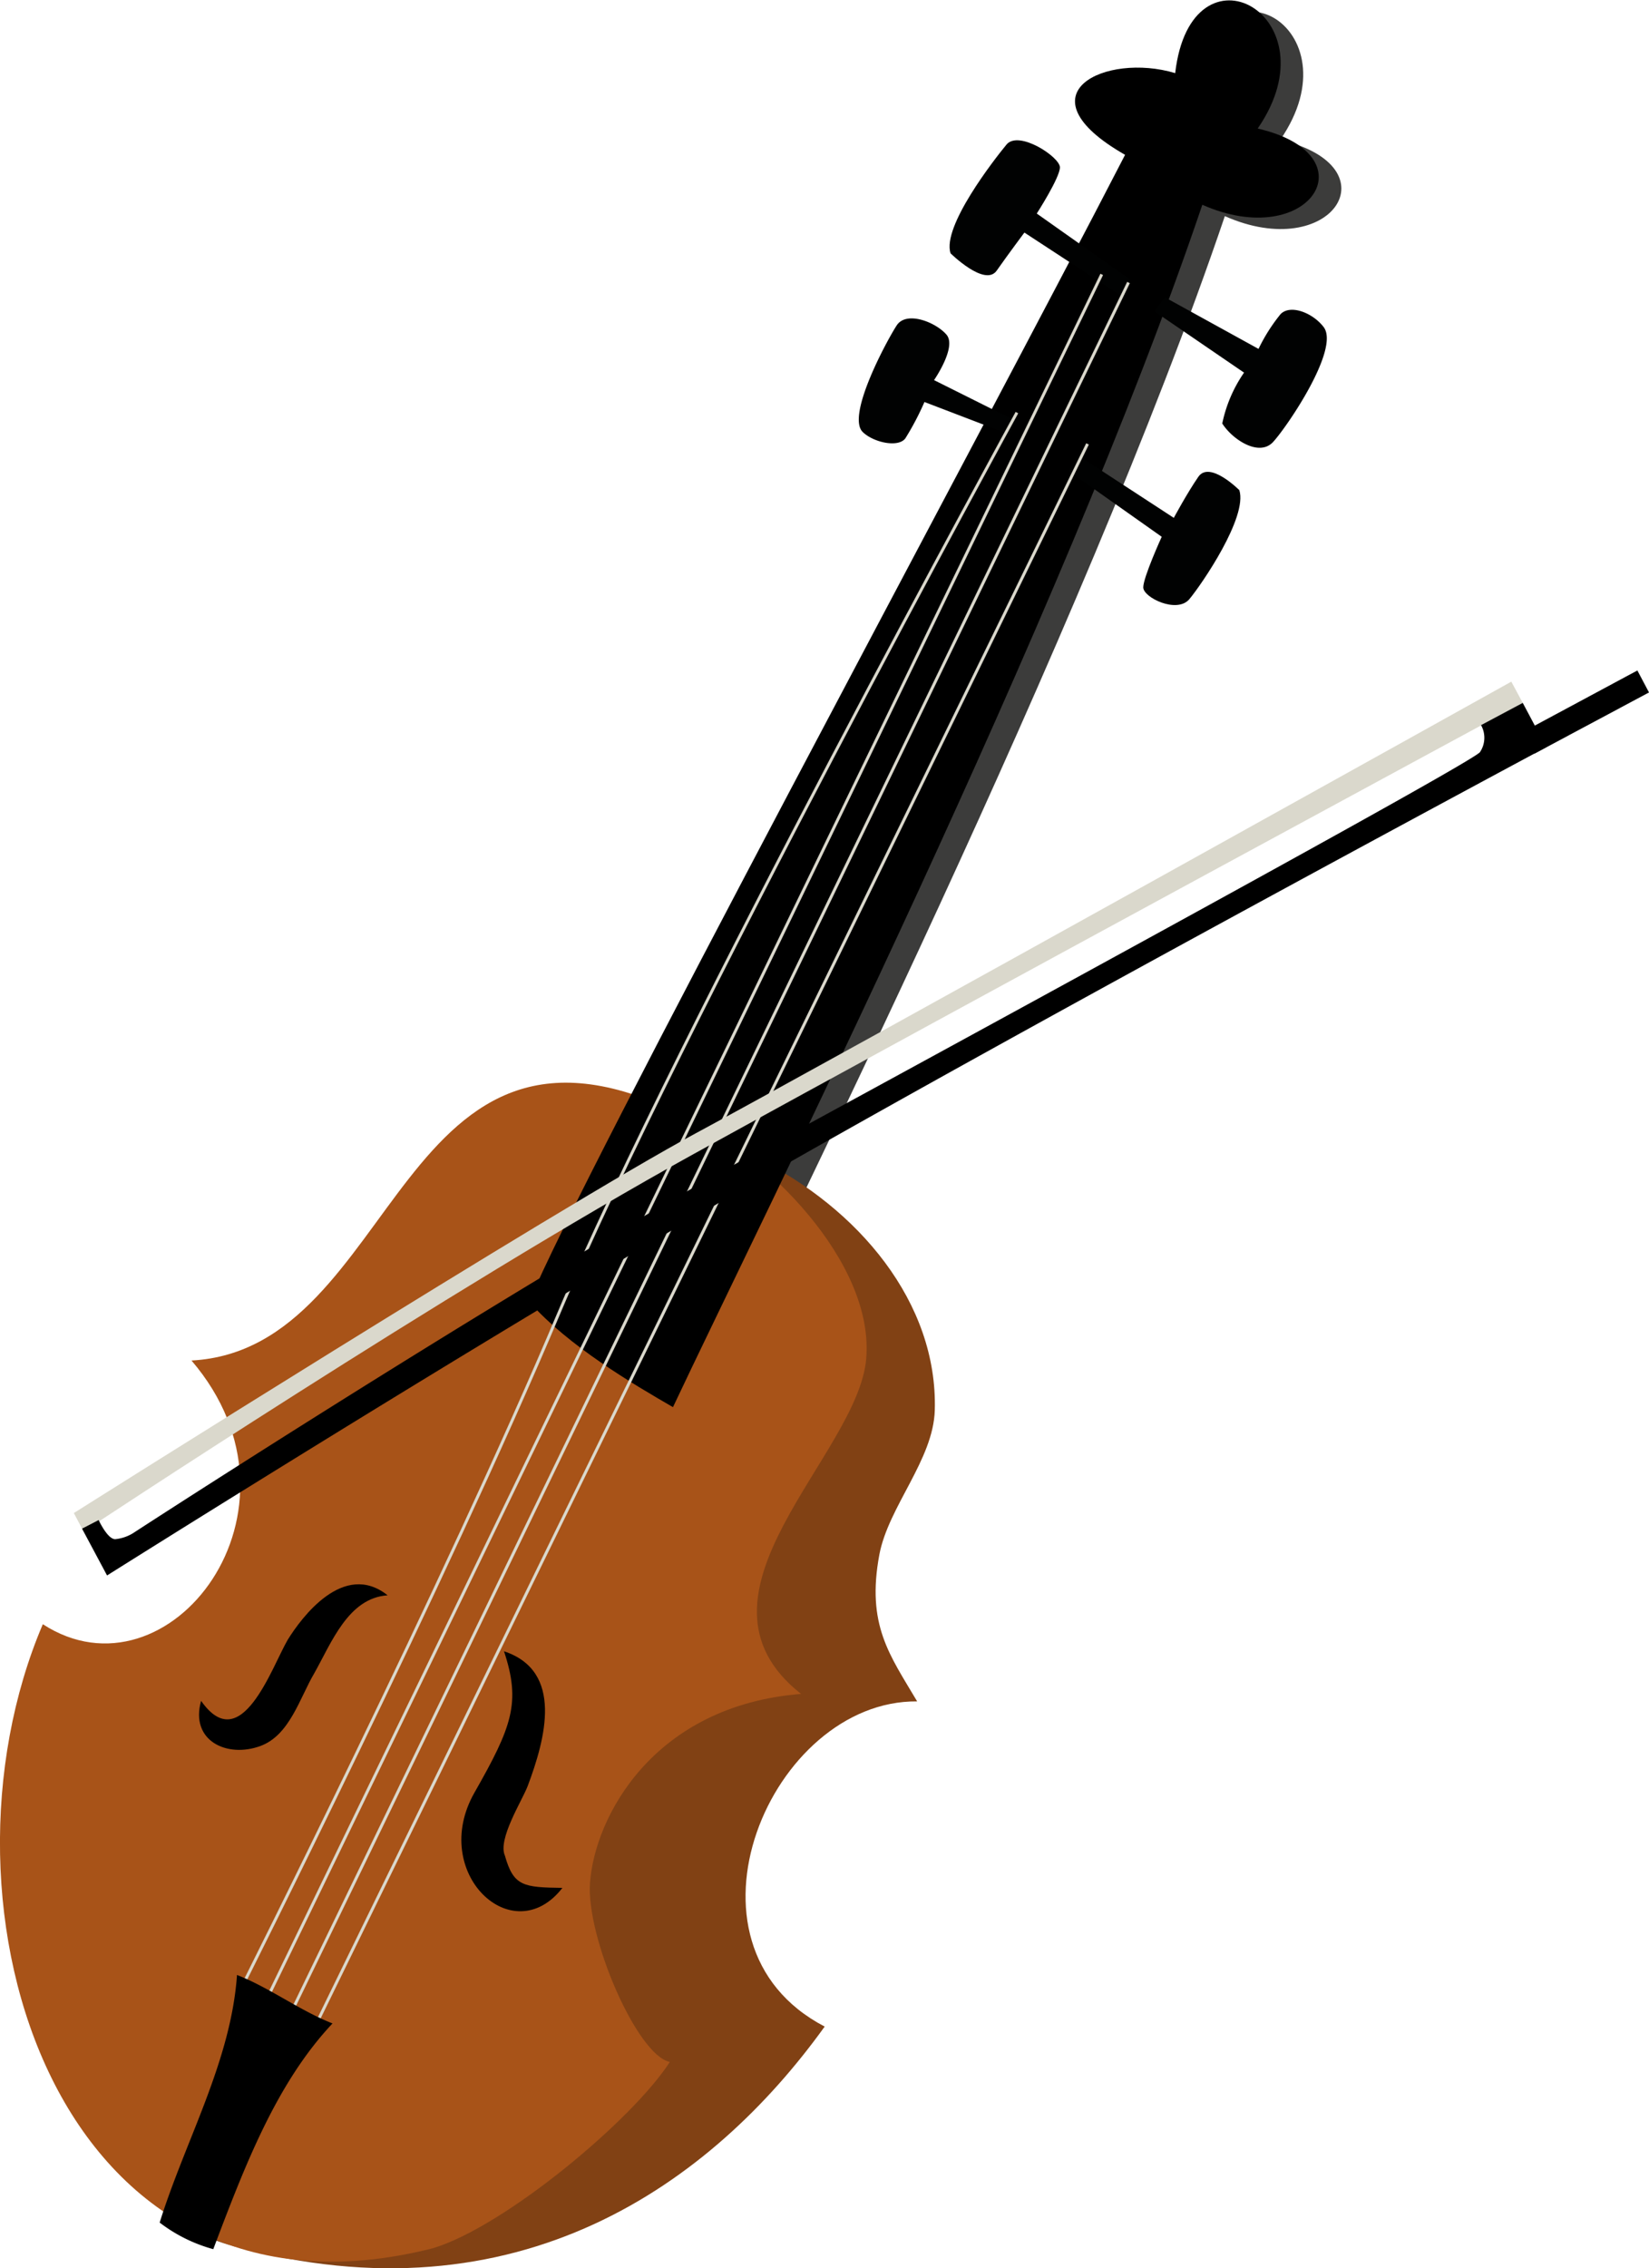 <svg xmlns="http://www.w3.org/2000/svg" viewBox="0 0 178.68 245.68"><defs><style>.cls-1{fill:#3c3c3b;}.cls-2{fill:#814114;}.cls-3{fill:#a85318;}.cls-4{fill:#010202;}.cls-5{fill:none;stroke:#dad8cc;stroke-width:0.32px;}.cls-6{fill:#dad8cc;}</style></defs><title>violin</title><g id="Layer_2" data-name="Layer 2"><g id="Layer_1-2" data-name="Layer 1"><path class="cls-1" d="M59.78,142.2C65.37,128.62,108.23,49.28,124.36,18c-11.6-6.63-2.07-11.12,5.42-8.85,1.72-14.89,17.41-6.28,8.94,6,12.42,2.91,5.62,13.41-6,8.26-15.34,45.23-47.83,110-57.38,130.3C71,151.09,64.11,147.09,59.78,142.2Z"/><path class="cls-2" d="M99.38,184.28c-2.95-5-5.53-8.26-4.09-15.93,1-5.2,5.84-10.24,6-15.6.34-11.64-8.25-21.91-19.44-27.4-22-10.81-47.8,27.15-54.53,45.12C19.18,192.16-1.54,236,25.36,243.3c30.82,8.4,51.8-6.84,64-23.8C72.2,210.56,83.54,184.13,99.38,184.28Z"/><path class="cls-3" d="M4.64,175.92c13.64,8.85,30-12.34,16.11-28.56,22.76-1.22,22.12-42.52,53.71-26.34,8.48,4.06,20.28,15.63,19.4,26.14s-20.72,25.56-7.06,36.31c-16,1.27-22.35,13.31-22.87,20.46-.43,5.84,5.09,18.69,8.65,19.4-4,6.24-17.84,17.8-25.64,20.17C6.09,253.91-8.39,206.47,4.64,175.92Z"/><path d="M57.34,141c5.57-13.6,48.43-92.94,64.57-124.23-11.62-6.63-2.08-11.12,5.43-8.85,1.72-14.88,17.4-6.28,8.94,6,12.41,2.89,5.61,13.39-6,8.26C115,67.35,82.47,132.15,72.92,152.41,68.5,149.85,61.66,145.84,57.34,141Z"/><path class="cls-4" d="M103,27.44s3.73,3.68,5,1.87,3-4.12,3-4.12l10.4,6.8,1.05-1.72-10.11-7.14s2.5-3.88,2.51-5-4.47-4.07-5.79-2.47S102.05,24.54,103,27.44Z"/><path class="cls-4" d="M93.47,46.78c1.15,1.14,3.86,1.74,4.63.7a29.83,29.83,0,0,0,2.07-3.94l9.2,3.52.77-1.43-8.93-4.46s2.49-3.58,1.35-4.92-4.34-2.63-5.4-1S91.7,45,93.47,46.78Z"/><path class="cls-4" d="M134.29,53.09s-3.21-3.23-4.44-1.45-2.66,4.45-2.66,4.45l-10.42-6.8-1,1.71,10.11,7.14s-2,4.38-2,5.48,3.66,2.88,5,1.27S135.21,56,134.29,53.09Z"/><path class="cls-4" d="M143.43,35.43c-1.15-1.52-3.57-2.5-4.66-1.42a18.9,18.9,0,0,0-2.4,3.78L126.22,32.2l-1.13,1.52,9.71,6.64a15,15,0,0,0-2.36,5.51c1.11,1.75,4,3.64,5.51,2S145.21,37.79,143.43,35.43Z"/><path d="M51.4,194.18c-4.91,8.66,4.16,17.22,9.54,10.3-4.25-.06-5.29-.18-6.23-3.49-.8-1.78,1.84-5.92,2.46-7.52,1.93-5.13,3.94-12.47-2.56-14.62C56.46,184.41,55.49,187,51.4,194.18Z"/><path d="M42,172.79c-4.26.28-6.08,5.13-7.94,8.43-1.58,2.67-2.66,6.72-5.84,7.89-3.61,1.33-7.65-.55-6.43-4.89,4.33,6.19,7.65-3.64,9.39-6.62C32.65,175.23,37.23,169,42,172.79Z"/><path class="cls-5" d="M117.84,48.08,34.29,219.18"/><path class="cls-5" d="M122.28,30.6,31.39,218.31"/><path class="cls-5" d="M119.38,29.72,28.47,217.44"/><path class="cls-5" d="M110.19,44.69s-36.73,67-49.63,97.53c-12.22,29-34.45,73.18-34.45,73.18"/><path d="M17.3,240.73c2.78-8.9,7.73-17.47,8.38-26.82,3.52,1.37,6.83,3.88,10.35,5.25-6.08,6.47-9.49,15.37-12.92,24.45A16.86,16.86,0,0,1,17.3,240.73Z"/><path class="cls-6" d="M165,76.13S103.12,109.58,75.15,125C49,139.41,9.06,165.88,9.06,165.88l-1.06-2s52.58-33.18,67.44-41.16,88.32-48.89,88.32-48.89Z"/><path d="M8.89,165.57l2.71,5.07s41.5-26.14,69.67-42.3c31.18-17.91,86.28-47.41,86.28-47.41L165,76.13l-4.52,2.41a2.79,2.79,0,0,1-.12,2.93c-1,1.23-54.36,30.23-77.76,43-23,12.51-60.68,36.71-68,41.47a4.51,4.51,0,0,1-2.12.77c-.84,0-1.79-2.07-1.79-2.07Z"/><path d="M177.42,72.62,165,79.29l1.25,2.35L178.68,75Z"/></g></g></svg>